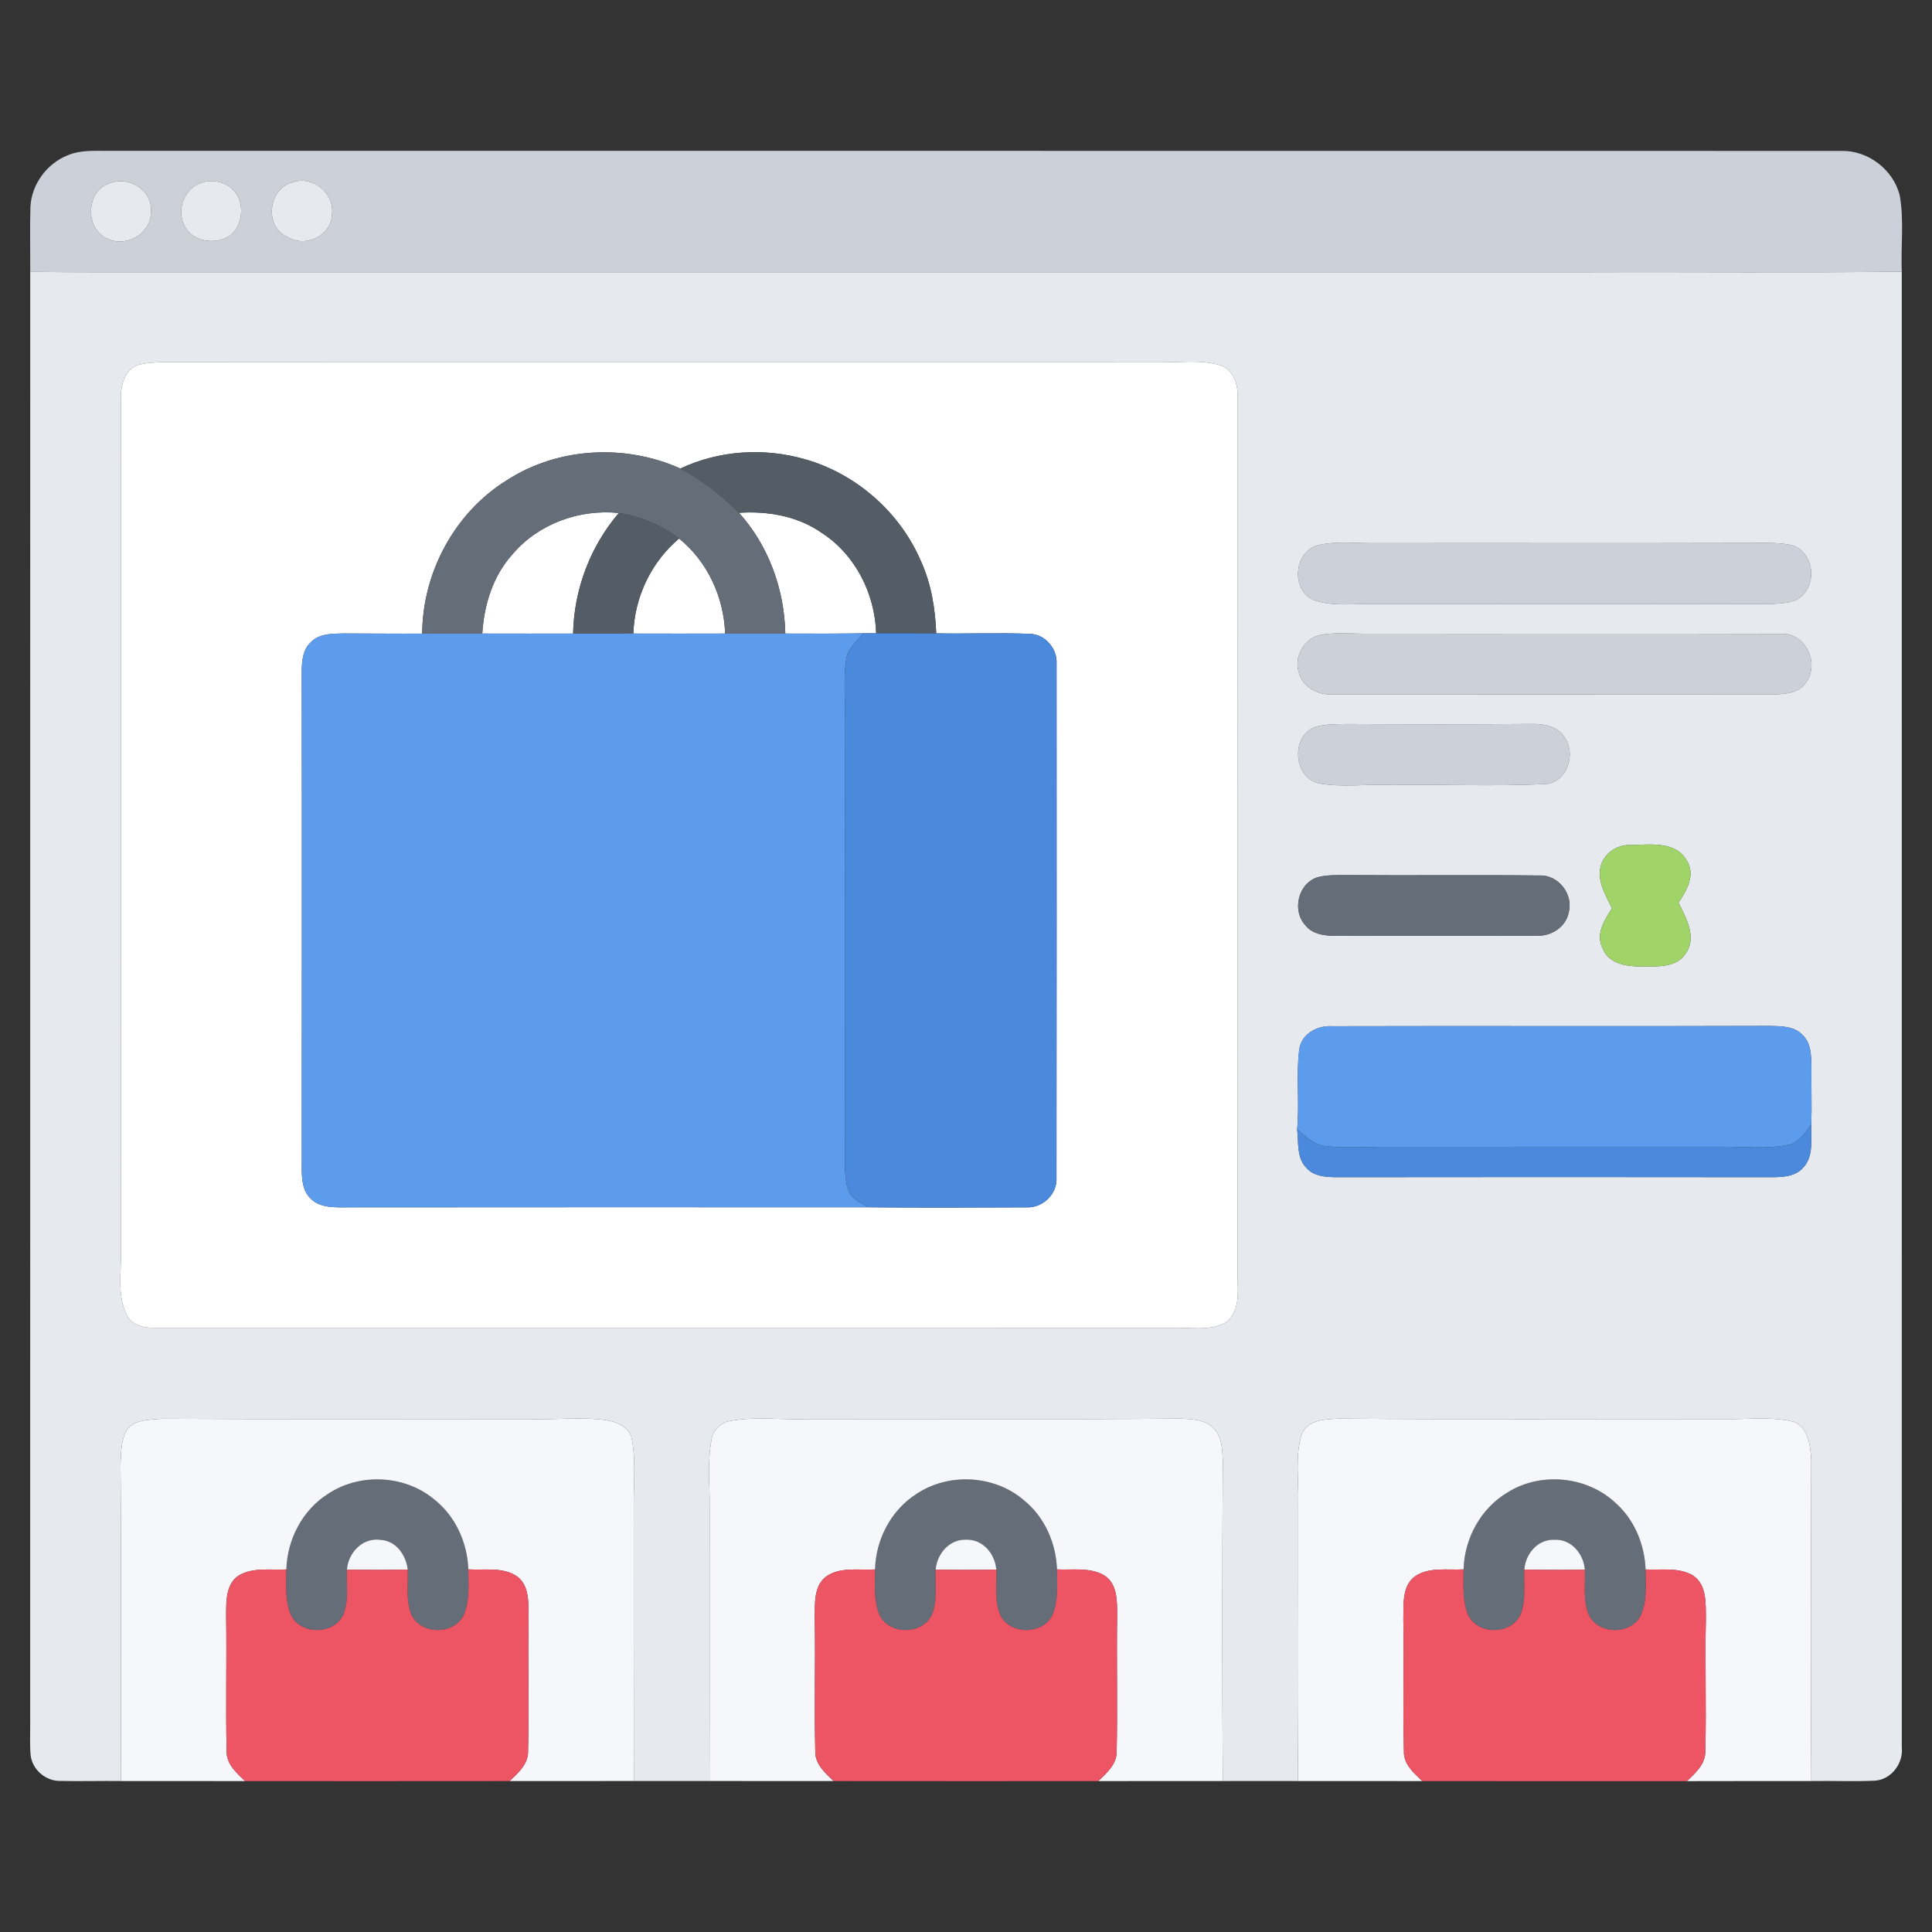 <?xml version="1.0" encoding="UTF-8" ?>
<!DOCTYPE svg PUBLIC "-//W3C//DTD SVG 1.1//EN" "http://www.w3.org/Graphics/SVG/1.1/DTD/svg11.dtd">
<svg width="512pt" height="512pt" viewBox="0 0 512 512" version="1.1" xmlns="http://www.w3.org/2000/svg">
<rect x="0" y="0" width="512" height="512" fill="#333333" stroke="none"/>
<g id="#ccd1d9ff">
<path fill="#ccd1d9" opacity="1.00" d=" M 18.00 41.13 C 21.48 39.66 25.33 40.02 29.01 39.98 C 182.04 40.00 335.07 39.96 488.10 40.00 C 495.09 39.87 501.69 44.94 503.43 51.70 C 504.64 58.37 503.72 65.23 503.99 71.98 C 476.33 72.34 448.66 72.03 421.00 72.14 C 295.33 72.13 169.67 72.15 44.00 72.14 C 32.00 72.15 20.01 72.18 8.01 72.04 C 8.04 66.32 7.90 60.60 8.06 54.89 C 8.33 48.88 12.41 43.31 18.00 41.13 M 29.40 48.47 C 22.71 50.10 22.30 60.91 28.64 63.31 C 33.67 65.68 40.23 61.67 40.00 56.00 C 40.42 50.50 34.37 46.68 29.40 48.47 M 53.40 48.44 C 48.99 49.77 46.81 55.25 48.68 59.36 C 50.29 63.47 55.50 64.77 59.35 63.26 C 63.49 61.75 64.81 56.47 63.30 52.64 C 61.87 48.82 57.12 47.09 53.40 48.44 M 77.39 48.38 C 71.02 50.04 69.98 60.25 76.22 62.80 C 80.87 65.75 87.74 62.53 87.97 56.91 C 88.81 51.24 82.78 46.30 77.39 48.38 Z" />
<path fill="#ccd1d9" opacity="1.00" d=" M 349.37 144.47 C 354.16 143.34 359.13 143.99 364.00 143.95 C 397.33 143.90 430.66 144.00 464.00 143.90 C 467.79 143.96 471.70 143.62 475.41 144.65 C 480.16 146.57 481.45 153.42 478.18 157.21 C 476.04 159.99 472.20 159.88 469.04 160.08 C 434.03 160.00 399.01 160.04 364.00 160.05 C 358.67 159.95 353.08 160.84 347.98 158.95 C 341.99 156.17 342.98 146.05 349.37 144.47 Z" />
<path fill="#ccd1d9" opacity="1.00" d=" M 349.35 168.39 C 353.17 167.52 357.12 167.92 361.00 167.93 C 398.01 167.99 435.04 167.87 472.05 167.98 C 478.43 167.62 482.28 175.71 478.69 180.72 C 476.68 184.02 472.43 183.95 469.04 184.06 C 430.34 184.01 391.63 184.05 352.93 184.05 C 348.99 184.20 344.91 181.86 344.08 177.81 C 343.04 173.95 345.54 169.53 349.35 168.39 Z" />
<path fill="#ccd1d9" opacity="1.00" d=" M 349.34 192.44 C 351.85 191.90 354.44 191.91 357.00 191.88 C 373.36 191.96 389.71 191.99 406.07 191.86 C 409.21 191.82 412.81 192.44 414.59 195.36 C 417.94 199.93 415.09 207.87 408.97 207.81 C 395.67 208.41 382.32 207.84 369.00 208.04 C 362.46 207.71 355.83 208.76 349.35 207.57 C 342.38 205.77 342.11 194.03 349.34 192.44 Z" />
</g>
<g id="#e6e9edff">
<path fill="#e6e9ed" opacity="1.00" d=" M 29.40 48.47 C 34.37 46.68 40.42 50.50 40.00 56.00 C 40.23 61.67 33.67 65.68 28.64 63.31 C 22.30 60.91 22.71 50.10 29.40 48.47 Z" />
<path fill="#e6e9ed" opacity="1.00" d=" M 53.40 48.44 C 57.12 47.09 61.87 48.82 63.30 52.64 C 64.81 56.47 63.49 61.75 59.35 63.26 C 55.50 64.77 50.29 63.47 48.68 59.36 C 46.81 55.25 48.99 49.77 53.40 48.44 Z" />
<path fill="#e6e9ed" opacity="1.00" d=" M 77.39 48.38 C 82.78 46.30 88.81 51.24 87.97 56.91 C 87.74 62.53 80.87 65.75 76.22 62.80 C 69.98 60.25 71.02 50.04 77.39 48.38 Z" />
<path fill="#e6e9ed" opacity="1.00" d=" M 8.01 72.04 C 20.01 72.18 32.00 72.15 44.00 72.14 C 169.67 72.15 295.33 72.13 421.00 72.14 C 448.66 72.03 476.33 72.34 503.99 71.98 C 504.01 202.35 503.98 332.72 504.00 463.09 C 504.43 467.27 501.26 471.54 496.99 471.89 C 491.34 472.16 485.67 471.89 480.02 471.99 C 479.81 443.64 479.93 415.28 480.00 386.93 C 479.78 383.25 479.31 378.31 475.33 376.78 C 469.34 375.32 463.10 376.20 457.00 376.08 C 422.98 376.01 388.96 376.22 354.94 375.96 C 351.41 376.09 346.68 376.16 345.03 379.96 C 343.11 385.76 344.21 392.00 344.05 398.00 C 344.00 422.66 344.18 447.33 343.95 471.99 C 337.32 471.99 330.68 471.97 324.05 471.99 C 323.87 443.63 323.88 415.27 324.06 386.92 C 323.91 383.99 323.80 380.63 321.57 378.44 C 319.36 376.21 316.00 376.10 313.08 375.95 C 279.39 376.23 245.69 375.99 212.00 376.09 C 205.81 376.18 199.54 375.42 193.41 376.59 C 190.97 376.98 188.98 378.97 188.58 381.41 C 187.45 387.20 188.11 393.14 188.06 399.00 C 188.04 423.33 188.09 447.65 188.02 471.98 C 181.34 471.99 174.66 471.99 167.98 471.98 C 167.92 447.65 167.96 423.32 167.94 398.99 C 167.88 393.14 168.56 387.20 167.45 381.40 C 166.87 378.28 163.59 376.80 160.76 376.39 C 154.88 375.50 148.91 376.15 143.00 376.09 C 109.64 376.02 76.28 376.17 42.93 375.99 C 39.81 376.28 35.95 376.08 33.75 378.73 C 32.04 381.45 32.12 384.85 31.94 387.95 C 32.20 415.96 31.95 443.98 32.09 471.99 C 26.70 471.92 21.31 472.09 15.93 471.96 C 12.06 472.04 8.44 468.85 8.10 465.00 C 7.87 462.00 8.03 458.99 8.00 455.99 C 8.01 328.01 7.99 200.02 8.01 72.04 M 37.38 96.52 C 33.06 97.33 31.89 102.16 32.05 105.94 C 32.06 181.29 32.05 256.65 32.06 332.00 C 32.14 337.45 31.05 343.33 33.56 348.41 C 34.89 351.21 38.09 351.96 40.93 351.89 C 130.95 351.89 220.97 351.87 311.00 351.90 C 315.52 351.75 320.47 352.78 324.64 350.60 C 329.30 347.33 327.77 340.85 327.98 335.99 C 327.90 258.97 327.97 181.95 327.94 104.93 C 328.09 101.63 326.75 97.89 323.34 96.79 C 318.37 95.29 313.10 96.05 308.00 96.02 C 219.65 95.97 131.31 96.07 42.96 95.98 C 41.09 96.04 39.21 96.12 37.38 96.52 M 349.37 144.47 C 342.98 146.05 341.99 156.17 347.98 158.95 C 353.08 160.84 358.67 159.95 364.00 160.05 C 399.01 160.04 434.03 160.00 469.04 160.08 C 472.20 159.88 476.04 159.99 478.18 157.21 C 481.45 153.42 480.16 146.57 475.41 144.65 C 471.70 143.62 467.79 143.96 464.00 143.90 C 430.66 144.00 397.33 143.90 364.00 143.95 C 359.13 143.99 354.16 143.34 349.37 144.47 M 349.35 168.39 C 345.54 169.53 343.04 173.95 344.08 177.81 C 344.91 181.86 348.99 184.20 352.93 184.05 C 391.63 184.05 430.34 184.01 469.04 184.06 C 472.43 183.95 476.68 184.02 478.69 180.72 C 482.28 175.71 478.43 167.62 472.05 167.98 C 435.04 167.87 398.01 167.99 361.00 167.93 C 357.12 167.92 353.17 167.52 349.35 168.39 M 349.34 192.44 C 342.11 194.03 342.38 205.77 349.35 207.57 C 355.83 208.76 362.46 207.71 369.00 208.04 C 382.32 207.84 395.67 208.41 408.97 207.81 C 415.09 207.87 417.94 199.93 414.59 195.36 C 412.81 192.44 409.21 191.82 406.07 191.86 C 389.71 191.99 373.36 191.96 357.00 191.88 C 354.44 191.91 351.85 191.90 349.34 192.44 M 424.06 230.18 C 423.43 233.99 425.65 237.42 427.19 240.73 C 425.17 243.81 422.76 247.62 424.74 251.35 C 426.31 255.44 431.11 256.15 434.95 256.11 C 438.98 256.08 444.16 256.61 446.70 252.72 C 449.79 248.41 446.83 243.27 444.81 239.22 C 447.01 235.99 449.44 231.77 446.96 227.98 C 443.97 222.74 437.00 223.90 431.94 223.95 C 428.23 223.83 424.69 226.48 424.06 230.18 M 349.35 232.43 C 344.11 233.90 342.28 241.19 345.89 245.15 C 348.02 247.91 351.77 248.03 354.95 248.01 C 372.33 247.89 389.71 248.02 407.09 247.95 C 410.98 248.24 414.97 245.74 415.73 241.78 C 417.00 237.03 413.02 231.82 408.05 232.02 C 391.04 231.82 374.02 232.05 357.01 231.91 C 354.45 231.95 351.84 231.80 349.35 232.43 M 344.31 278.16 C 343.43 285.16 344.43 292.25 343.76 299.28 C 344.18 302.77 343.55 306.97 346.35 309.64 C 348.27 311.73 351.27 311.92 353.92 311.97 C 392.64 311.92 431.36 311.92 470.08 311.97 C 472.72 311.92 475.71 311.70 477.65 309.65 C 480.78 306.60 479.86 301.85 480.02 297.92 C 480.17 292.93 479.99 287.94 480.05 282.95 C 479.98 279.97 480.06 276.50 477.71 274.29 C 475.50 271.91 472.02 271.95 469.04 271.88 C 430.33 272.02 391.62 271.85 352.92 271.96 C 349.05 271.70 344.83 274.06 344.31 278.16 Z" />
</g>
<g id="#ffffffff">
<path fill="#ffffff" opacity="1.00" d=" M 37.38 96.52 C 39.21 96.12 41.09 96.04 42.96 95.98 C 131.31 96.07 219.65 95.97 308.00 96.02 C 313.10 96.05 318.37 95.29 323.34 96.79 C 326.75 97.89 328.09 101.63 327.94 104.93 C 327.97 181.95 327.90 258.97 327.98 335.99 C 327.77 340.85 329.30 347.33 324.64 350.60 C 320.47 352.78 315.52 351.75 311.00 351.90 C 220.97 351.87 130.95 351.89 40.93 351.89 C 38.09 351.96 34.89 351.21 33.56 348.41 C 31.05 343.33 32.14 337.45 32.06 332.00 C 32.05 256.65 32.06 181.29 32.05 105.94 C 31.89 102.16 33.06 97.33 37.38 96.52 M 134.29 127.29 C 120.48 135.85 111.97 151.73 111.89 167.92 C 104.91 167.96 97.93 167.88 90.96 167.87 C 87.96 167.93 84.48 167.89 82.28 170.29 C 80.20 172.24 80.00 175.25 79.96 177.93 C 80.03 221.98 79.99 266.03 79.97 310.08 C 80.00 312.74 80.27 315.73 82.35 317.65 C 84.29 319.69 87.27 319.91 89.92 319.96 C 136.63 319.90 183.34 319.94 230.05 319.94 C 244.04 320.08 258.06 320.02 272.06 319.96 C 276.35 320.17 280.26 316.39 279.98 312.06 C 280.04 266.69 280.00 221.31 280.00 175.94 C 280.26 171.97 277.02 168.10 272.99 167.98 C 264.70 167.63 256.40 168.00 248.11 167.84 C 247.85 161.34 246.81 154.80 244.11 148.84 C 238.57 135.82 226.96 125.57 213.35 121.71 C 202.52 118.58 190.53 119.32 180.31 124.17 C 165.68 117.59 147.83 118.50 134.29 127.29 Z" />
<path fill="#ffffff" opacity="1.00" d=" M 135.83 146.87 C 142.66 138.81 153.55 134.86 163.99 135.95 C 156.40 144.84 152.11 156.23 151.88 167.91 C 143.85 167.93 135.83 167.91 127.81 167.90 C 128.27 160.29 130.63 152.61 135.83 146.87 Z" />
<path fill="#ffffff" opacity="1.00" d=" M 195.84 135.90 C 203.48 135.39 211.43 136.76 217.79 141.24 C 226.69 146.99 231.87 157.34 232.19 167.83 C 231.35 167.83 229.66 167.83 228.82 167.83 C 221.92 167.95 215.01 167.93 208.11 167.90 C 207.89 156.22 203.70 144.61 195.84 135.90 Z" />
<path fill="#ffffff" opacity="1.00" d=" M 167.84 167.90 C 168.16 158.21 172.56 148.98 179.96 142.72 C 187.53 148.83 191.82 158.25 192.17 167.90 C 184.06 167.94 175.95 167.91 167.84 167.90 Z" />
</g>
<g id="#656d78ff">
<path fill="#656d78" opacity="1.00" d=" M 134.29 127.29 C 147.83 118.50 165.68 117.59 180.31 124.17 C 186.07 127.20 191.25 131.30 195.84 135.90 C 203.70 144.61 207.89 156.22 208.11 167.90 C 202.80 167.90 197.49 167.91 192.17 167.90 C 191.82 158.25 187.53 148.83 179.96 142.72 C 175.33 139.13 169.76 136.86 163.99 135.95 C 153.55 134.86 142.66 138.81 135.83 146.87 C 130.63 152.61 128.27 160.29 127.81 167.90 C 122.50 167.91 117.19 167.91 111.89 167.92 C 111.97 151.73 120.48 135.85 134.29 127.29 Z" />
<path fill="#656d78" opacity="1.00" d=" M 349.35 232.43 C 351.84 231.80 354.45 231.95 357.01 231.91 C 374.02 232.05 391.04 231.82 408.05 232.02 C 413.02 231.82 417.00 237.03 415.73 241.78 C 414.97 245.74 410.98 248.24 407.09 247.95 C 389.71 248.02 372.33 247.89 354.95 248.01 C 351.77 248.03 348.02 247.91 345.89 245.15 C 342.28 241.19 344.11 233.90 349.35 232.43 Z" />
<path fill="#656d78" opacity="1.00" d=" M 86.92 395.90 C 95.24 390.35 107.04 390.83 114.82 397.16 C 120.60 401.57 123.86 408.70 124.11 415.90 C 124.14 419.93 124.51 424.20 122.90 428.01 C 120.37 433.31 111.63 433.29 109.08 428.01 C 107.46 424.21 108.22 419.95 108.05 415.95 C 107.61 412.11 105.01 408.34 100.88 408.08 C 96.16 407.38 92.25 411.43 91.95 415.97 C 91.77 419.97 92.54 424.22 90.93 428.02 C 88.37 433.31 79.64 433.30 77.10 428.01 C 75.49 424.21 75.86 419.94 75.89 415.92 C 76.11 407.98 80.15 400.17 86.92 395.90 Z" />
<path fill="#656d78" opacity="1.00" d=" M 242.92 395.88 C 251.44 390.19 263.61 390.89 271.37 397.60 C 276.84 402.03 279.87 408.94 280.11 415.91 C 280.14 419.94 280.51 424.20 278.90 428.01 C 276.36 433.31 267.62 433.31 265.08 428.01 C 263.46 424.21 264.21 419.96 264.03 415.95 C 263.71 411.76 260.44 407.86 256.00 408.03 C 251.56 407.88 248.32 411.78 247.95 415.96 C 247.77 419.96 248.54 424.21 246.92 428.01 C 244.36 433.29 235.64 433.31 233.09 428.01 C 231.49 424.21 231.87 419.94 231.90 415.92 C 232.08 407.97 236.15 400.17 242.92 395.88 Z" />
<path fill="#656d78" opacity="1.00" d=" M 399.53 395.50 C 408.21 390.05 420.35 391.15 427.90 398.08 C 433.05 402.51 435.83 409.19 436.10 415.92 C 436.11 420.14 436.60 424.74 434.55 428.61 C 431.62 433.35 423.53 433.06 421.06 428.02 C 419.43 424.22 420.19 419.97 420.00 415.97 C 419.68 411.78 416.44 407.86 412.00 408.05 C 407.55 407.84 404.27 411.74 403.96 415.95 C 403.76 419.95 404.50 424.20 402.90 428.00 C 400.36 433.29 391.61 433.32 389.08 428.02 C 387.47 424.20 387.84 419.93 387.87 415.90 C 388.06 407.70 392.44 399.70 399.53 395.50 Z" />
</g>
<g id="#545c66ff">
<path fill="#545c66" opacity="1.00" d=" M 180.31 124.17 C 190.53 119.32 202.52 118.58 213.35 121.71 C 226.96 125.57 238.57 135.82 244.11 148.84 C 246.81 154.80 247.85 161.34 248.11 167.84 C 242.80 167.81 237.49 167.85 232.19 167.83 C 231.87 157.34 226.69 146.99 217.79 141.24 C 211.43 136.76 203.48 135.39 195.84 135.90 C 191.25 131.30 186.07 127.20 180.31 124.17 Z" />
<path fill="#545c66" opacity="1.00" d=" M 163.99 135.95 C 169.76 136.86 175.33 139.13 179.96 142.72 C 172.56 148.98 168.16 158.21 167.84 167.90 C 162.52 167.91 157.20 167.92 151.88 167.91 C 152.11 156.23 156.40 144.84 163.99 135.95 Z" />
</g>
<g id="#5d9cecff">
<path fill="#5d9cec" opacity="1.00" d=" M 82.28 170.29 C 84.48 167.89 87.96 167.93 90.96 167.87 C 97.93 167.88 104.91 167.96 111.89 167.92 C 117.19 167.91 122.50 167.91 127.81 167.90 C 135.83 167.91 143.85 167.93 151.88 167.91 C 157.20 167.92 162.52 167.91 167.84 167.90 C 175.95 167.91 184.06 167.94 192.17 167.90 C 197.49 167.91 202.80 167.90 208.11 167.90 C 215.01 167.93 221.92 167.95 228.82 167.83 C 226.92 169.96 224.50 172.04 224.18 175.06 C 223.48 180.68 224.03 186.36 223.98 192.00 C 223.92 231.02 224.05 270.05 223.90 309.07 C 224.03 311.41 224.10 313.85 225.05 316.04 C 226.19 317.89 228.23 318.88 230.05 319.94 C 183.34 319.94 136.63 319.90 89.92 319.96 C 87.27 319.91 84.29 319.69 82.35 317.65 C 80.27 315.73 80.00 312.74 79.97 310.08 C 79.99 266.03 80.03 221.98 79.96 177.93 C 80.00 175.25 80.20 172.24 82.28 170.29 Z" />
<path fill="#5d9cec" opacity="1.00" d=" M 344.31 278.16 C 344.83 274.06 349.05 271.70 352.92 271.96 C 391.62 271.85 430.33 272.02 469.04 271.88 C 472.02 271.95 475.50 271.91 477.71 274.29 C 480.06 276.50 479.98 279.97 480.05 282.95 C 479.99 287.94 480.17 292.93 480.02 297.92 C 478.41 300.24 476.61 302.94 473.62 303.47 C 467.81 304.55 461.87 303.85 456.00 303.91 C 426.33 303.92 396.66 303.92 367.00 303.92 C 361.68 303.89 356.34 304.37 351.05 303.70 C 348.09 303.34 345.97 301.04 343.76 299.28 C 344.43 292.25 343.43 285.16 344.31 278.16 Z" />
</g>
<g id="#4a89dcff">
<path fill="#4a89dc" opacity="1.00" d=" M 228.82 167.83 C 229.66 167.83 231.35 167.83 232.19 167.83 C 237.49 167.85 242.80 167.81 248.11 167.84 C 256.40 168.00 264.70 167.63 272.99 167.98 C 277.02 168.10 280.26 171.97 280.00 175.94 C 280.00 221.31 280.04 266.69 279.98 312.06 C 280.26 316.39 276.35 320.17 272.06 319.96 C 258.06 320.02 244.04 320.08 230.05 319.94 C 228.23 318.88 226.19 317.89 225.05 316.04 C 224.10 313.85 224.03 311.41 223.90 309.07 C 224.05 270.05 223.92 231.02 223.98 192.00 C 224.03 186.36 223.48 180.68 224.18 175.06 C 224.50 172.04 226.92 169.96 228.82 167.83 Z" />
<path fill="#4a89dc" opacity="1.00" d=" M 473.62 303.47 C 476.61 302.94 478.41 300.24 480.02 297.92 C 479.86 301.85 480.78 306.60 477.65 309.65 C 475.71 311.70 472.72 311.92 470.08 311.97 C 431.36 311.92 392.64 311.92 353.92 311.97 C 351.27 311.92 348.27 311.73 346.35 309.64 C 343.55 306.97 344.18 302.77 343.76 299.28 C 345.97 301.04 348.09 303.34 351.05 303.70 C 356.34 304.37 361.68 303.89 367.00 303.92 C 396.66 303.92 426.33 303.92 456.00 303.91 C 461.87 303.85 467.81 304.55 473.62 303.47 Z" />
</g>
<g id="#a0d468ff">
<path fill="#a0d468" opacity="1.00" d=" M 424.06 230.18 C 424.69 226.48 428.23 223.83 431.94 223.95 C 437.00 223.90 443.97 222.74 446.96 227.98 C 449.44 231.77 447.01 235.99 444.81 239.22 C 446.83 243.27 449.79 248.41 446.70 252.72 C 444.16 256.61 438.98 256.08 434.95 256.11 C 431.11 256.15 426.31 255.44 424.74 251.35 C 422.76 247.62 425.17 243.81 427.19 240.73 C 425.65 237.42 423.43 233.99 424.06 230.18 Z" />
</g>
<g id="#f5f7faff">
<path fill="#f5f7fa" opacity="1.00" d=" M 33.75 378.73 C 35.95 376.08 39.81 376.28 42.93 375.99 C 76.28 376.17 109.64 376.02 143.00 376.09 C 148.91 376.15 154.88 375.50 160.76 376.39 C 163.59 376.80 166.87 378.28 167.45 381.40 C 168.56 387.20 167.88 393.14 167.94 398.99 C 167.96 423.32 167.92 447.65 167.98 471.98 C 157.01 472.03 146.04 471.97 135.07 472.00 C 137.32 469.84 140.04 467.48 139.94 464.05 C 140.23 452.37 139.87 440.67 140.08 428.98 C 139.97 425.20 140.49 420.52 137.17 417.87 C 133.41 415.16 128.45 416.18 124.11 415.90 C 123.86 408.70 120.60 401.57 114.82 397.16 C 107.04 390.83 95.24 390.35 86.92 395.90 C 80.15 400.17 76.11 407.98 75.89 415.92 C 71.74 416.14 67.16 415.30 63.38 417.46 C 59.85 419.66 59.95 424.28 59.93 427.95 C 60.11 439.98 59.79 452.02 60.06 464.05 C 59.96 467.49 62.68 469.84 64.94 472.01 C 53.99 471.97 43.04 472.02 32.09 471.99 C 31.95 443.98 32.20 415.96 31.94 387.95 C 32.12 384.85 32.04 381.45 33.75 378.73 Z" />
<path fill="#f5f7fa" opacity="1.00" d=" M 193.41 376.59 C 199.54 375.42 205.81 376.18 212.00 376.09 C 245.69 375.99 279.39 376.23 313.08 375.95 C 316.00 376.10 319.36 376.21 321.57 378.44 C 323.80 380.63 323.91 383.99 324.06 386.92 C 323.88 415.27 323.87 443.63 324.05 471.99 C 313.05 472.01 302.06 471.98 291.06 472.01 C 293.30 469.83 296.04 467.49 295.93 464.05 C 296.19 452.02 295.87 439.98 296.06 427.95 C 296.05 424.28 296.12 419.68 292.61 417.47 C 288.84 415.29 284.26 416.12 280.11 415.91 C 279.87 408.94 276.84 402.03 271.37 397.60 C 263.61 390.89 251.44 390.19 242.92 395.88 C 236.15 400.17 232.08 407.97 231.90 415.92 C 227.56 416.18 222.59 415.13 218.84 417.87 C 215.52 420.52 216.01 425.19 215.92 428.98 C 216.13 440.67 215.77 452.36 216.06 464.05 C 215.94 467.49 218.67 469.84 220.93 472.00 C 209.96 471.97 198.99 472.03 188.02 471.98 C 188.09 447.65 188.04 423.33 188.06 399.00 C 188.11 393.14 187.45 387.20 188.58 381.41 C 188.98 378.97 190.97 376.98 193.41 376.59 Z" />
<path fill="#f5f7fa" opacity="1.00" d=" M 345.03 379.96 C 346.68 376.16 351.41 376.09 354.94 375.96 C 388.96 376.22 422.98 376.01 457.00 376.08 C 463.10 376.20 469.34 375.32 475.33 376.78 C 479.31 378.31 479.78 383.25 480.00 386.93 C 479.93 415.28 479.81 443.64 480.02 471.99 C 469.03 472.01 458.05 471.98 447.07 472.02 C 449.31 469.84 452.02 467.48 451.92 464.06 C 452.25 452.37 451.80 440.67 452.08 428.98 C 452.02 425.01 452.40 419.95 448.60 417.48 C 444.84 415.29 440.25 416.14 436.10 415.92 C 435.83 409.19 433.05 402.51 427.90 398.08 C 420.35 391.15 408.21 390.05 399.53 395.50 C 392.44 399.70 388.06 407.70 387.87 415.90 C 383.54 416.16 378.58 415.16 374.83 417.86 C 371.51 420.51 372.00 425.19 371.90 428.98 C 372.13 440.67 371.74 452.37 372.05 464.06 C 371.91 467.51 374.66 469.85 376.93 472.01 C 365.94 471.98 354.94 472.00 343.95 471.99 C 344.18 447.33 344.00 422.66 344.05 398.00 C 344.21 392.00 343.11 385.76 345.03 379.96 Z" />
<path fill="#f5f7fa" opacity="1.00" d=" M 91.95 415.97 C 92.25 411.43 96.16 407.38 100.88 408.08 C 105.01 408.34 107.61 412.11 108.05 415.95 C 102.68 416.04 97.32 416.06 91.95 415.97 Z" />
<path fill="#f5f7fa" opacity="1.00" d=" M 247.95 415.96 C 248.32 411.78 251.56 407.88 256.00 408.03 C 260.44 407.86 263.71 411.76 264.03 415.95 C 258.67 416.05 253.31 416.06 247.95 415.96 Z" />
<path fill="#f5f7fa" opacity="1.00" d=" M 403.96 415.95 C 404.27 411.74 407.55 407.84 412.00 408.05 C 416.44 407.86 419.68 411.78 420.00 415.97 C 414.65 416.06 409.30 416.05 403.96 415.95 Z" />
</g>
<g id="#ed5565ff">
<path fill="#ed5565" opacity="1.00" d=" M 63.38 417.46 C 67.16 415.30 71.74 416.14 75.89 415.92 C 75.86 419.94 75.49 424.21 77.10 428.01 C 79.64 433.30 88.37 433.31 90.93 428.02 C 92.54 424.22 91.77 419.97 91.95 415.97 C 97.32 416.06 102.68 416.04 108.05 415.95 C 108.22 419.95 107.46 424.21 109.08 428.01 C 111.63 433.29 120.37 433.31 122.90 428.01 C 124.51 424.20 124.14 419.93 124.11 415.90 C 128.45 416.18 133.41 415.16 137.17 417.87 C 140.49 420.52 139.97 425.20 140.08 428.98 C 139.87 440.67 140.23 452.37 139.94 464.05 C 140.04 467.48 137.32 469.84 135.07 472.00 C 111.69 472.03 88.31 472.02 64.94 472.01 C 62.68 469.84 59.96 467.49 60.06 464.05 C 59.79 452.02 60.11 439.98 59.93 427.95 C 59.95 424.28 59.85 419.66 63.38 417.46 Z" />
<path fill="#ed5565" opacity="1.00" d=" M 218.84 417.87 C 222.59 415.13 227.56 416.18 231.90 415.92 C 231.87 419.94 231.49 424.21 233.09 428.01 C 235.64 433.31 244.36 433.29 246.92 428.01 C 248.54 424.21 247.77 419.96 247.95 415.96 C 253.31 416.06 258.67 416.05 264.03 415.95 C 264.21 419.96 263.46 424.21 265.08 428.01 C 267.62 433.31 276.36 433.31 278.90 428.01 C 280.51 424.20 280.14 419.94 280.11 415.91 C 284.26 416.12 288.84 415.29 292.61 417.47 C 296.12 419.68 296.05 424.28 296.06 427.95 C 295.87 439.98 296.19 452.02 295.93 464.05 C 296.04 467.49 293.30 469.83 291.06 472.01 C 267.68 472.02 244.31 472.03 220.93 472.00 C 218.67 469.84 215.94 467.49 216.06 464.05 C 215.77 452.36 216.13 440.67 215.92 428.98 C 216.01 425.19 215.52 420.52 218.84 417.87 Z" />
<path fill="#ed5565" opacity="1.00" d=" M 374.83 417.86 C 378.58 415.16 383.54 416.16 387.87 415.90 C 387.84 419.93 387.47 424.20 389.08 428.02 C 391.61 433.32 400.36 433.29 402.90 428.00 C 404.50 424.20 403.76 419.95 403.96 415.95 C 409.30 416.05 414.65 416.06 420.00 415.97 C 420.19 419.97 419.43 424.22 421.06 428.02 C 423.53 433.06 431.62 433.35 434.55 428.61 C 436.60 424.74 436.11 420.14 436.10 415.92 C 440.25 416.14 444.84 415.29 448.60 417.48 C 452.40 419.95 452.02 425.01 452.08 428.98 C 451.80 440.67 452.25 452.37 451.92 464.06 C 452.02 467.48 449.31 469.84 447.07 472.02 C 423.69 472.01 400.31 472.04 376.93 472.01 C 374.66 469.85 371.91 467.51 372.05 464.06 C 371.74 452.37 372.13 440.67 371.90 428.98 C 372.00 425.19 371.51 420.51 374.83 417.86 Z" />
</g>
</svg>
